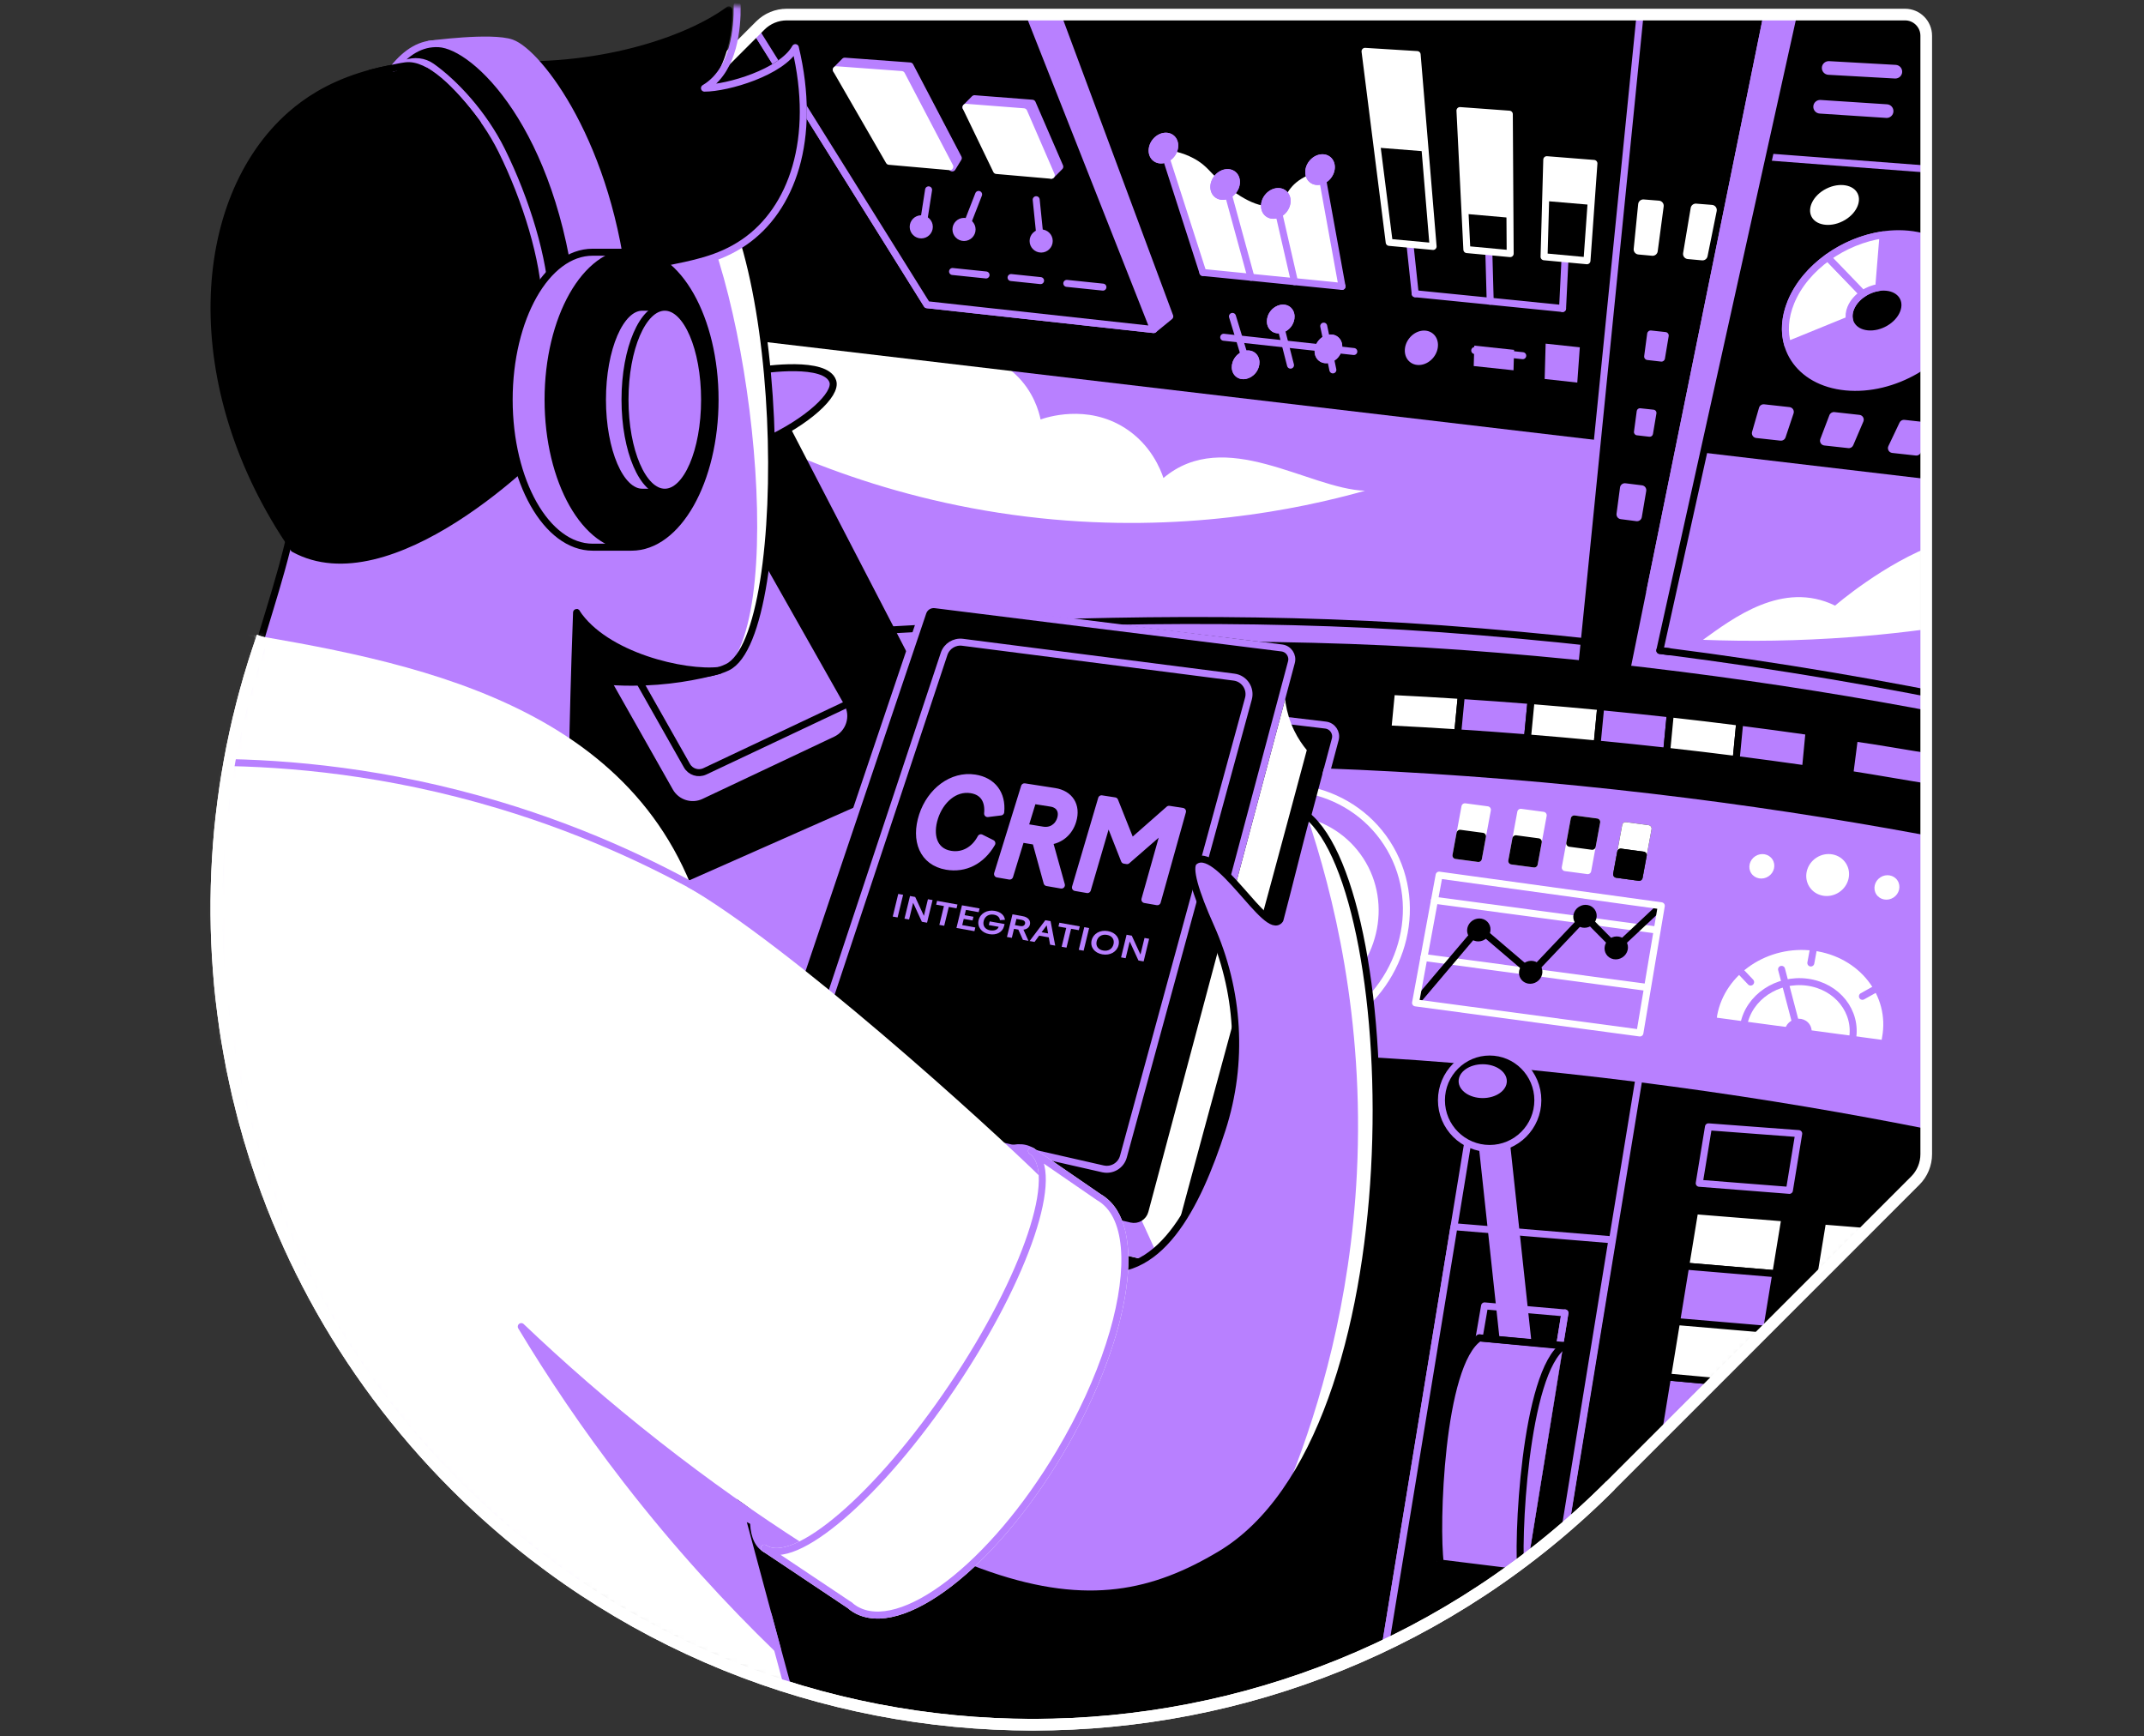 <svg width="368" height="298" viewBox="0 0 368 298" fill="none" xmlns="http://www.w3.org/2000/svg">
<rect x="0" y="0" width="368" height="298" fill="#333333" stroke="none"/>
<g clip-path="url(#clip0_8336_91641)">
<mask id="mask0_8336_91641" style="mask-type:luminance" maskUnits="userSpaceOnUse" x="37" y="2" width="294" height="294">
<path d="M135.044 2.5C133.341 2.5 131.709 3.175 130.501 4.383L78.189 56.698C23.444 111.44 23.444 200.195 78.189 254.937C132.931 309.683 221.682 309.683 276.424 254.937L328.743 202.618C329.948 201.414 330.623 199.781 330.623 198.082V6.135C330.623 4.125 328.994 2.5 326.987 2.5H135.044Z" fill="white"/>
</mask>
<g mask="url(#mask0_8336_91641)">
<path d="M135.044 2.5C133.341 2.5 131.709 3.175 130.501 4.383L78.189 56.698C23.444 111.44 23.444 200.195 78.189 254.937C132.931 309.683 221.682 309.683 276.424 254.937L328.743 202.618C329.948 201.414 330.623 199.781 330.623 198.082V6.135C330.623 4.125 328.994 2.5 326.987 2.5H135.044Z" fill="#B880FF"/>
<path d="M308.329 1.542L284.105 115.343L280.59 114.255L303.652 0.754L308.329 1.542Z" fill="#B880FF" stroke="#B880FF" stroke-width="1.2" stroke-linecap="round" stroke-linejoin="round"/>
<path d="M234.298 84.224C222.382 87.562 202.726 91.473 178.605 88.936C152.269 86.166 132.518 76.96 121.387 70.718C122.227 62.06 123.068 53.405 123.913 44.746C137.04 49.939 150.167 55.132 163.291 60.325C164.354 60.269 169.798 60.092 174.232 64.197C177.39 67.118 178.323 70.626 178.609 71.99C179.506 71.668 186.547 69.287 193.082 73.453C197.583 76.321 199.225 80.627 199.695 82.037C210.265 73.117 224.555 83.888 234.301 84.224H234.298Z" fill="white"/>
<path d="M69.266 -9.869L66.369 50.416L358.291 84.86L354.444 -2.33L295.374 -6.202L178.605 -15.164L69.266 -9.869Z" fill="black" stroke="black" stroke-width="1.2" stroke-linecap="round" stroke-linejoin="round"/>
<path d="M227.204 55.969L228.776 63.483" stroke="#B880FF" stroke-width="1.2" stroke-linecap="round" stroke-linejoin="round"/>
<path d="M219.584 55.156L221.506 62.667" stroke="#B880FF" stroke-width="1.2" stroke-linecap="round" stroke-linejoin="round"/>
<path d="M211.541 54.301L213.823 61.797" stroke="#B880FF" stroke-width="1.2" stroke-linecap="round" stroke-linejoin="round"/>
<path d="M238.643 10.207L242.907 50.405" stroke="#B880FF" stroke-width="1.2" stroke-linecap="round" stroke-linejoin="round"/>
<path d="M254.9 19.984L255.78 51.697" stroke="#B880FF" stroke-width="1.2" stroke-linecap="round" stroke-linejoin="round"/>
<path d="M269.378 28.941L268.201 52.942" stroke="#B880FF" stroke-width="1.2" stroke-linecap="round" stroke-linejoin="round"/>
<path d="M268.201 52.943L242.907 50.41" stroke="#B880FF" stroke-width="1.2" stroke-linecap="round" stroke-linejoin="round"/>
<path d="M232.373 60.327L210.039 57.879" stroke="#B880FF" stroke-width="1.2" stroke-linecap="round" stroke-linejoin="round"/>
<path d="M316.551 38.505C319.033 37.26 320.296 34.759 319.372 32.919C318.449 31.079 315.689 30.598 313.208 31.843C310.726 33.088 309.463 35.589 310.387 37.429C311.31 39.268 314.07 39.75 316.551 38.505Z" fill="white" stroke="black" stroke-width="1.2" stroke-linecap="round" stroke-linejoin="round"/>
<path d="M327.535 40.185C319.375 39.393 310.36 44.622 307.399 51.86C304.439 59.102 308.653 65.613 316.817 66.404C324.978 67.195 333.993 61.967 336.953 54.729C339.914 47.487 335.699 40.976 327.535 40.185ZM326.68 53.732C325.78 55.94 323.028 57.534 320.541 57.293C318.054 57.053 316.768 55.068 317.669 52.86C318.57 50.652 321.321 49.059 323.808 49.299C326.295 49.539 327.581 51.525 326.68 53.732Z" fill="#B880FF" stroke="#B880FF" stroke-width="1.2" stroke-linecap="round" stroke-linejoin="round"/>
<path d="M317.669 52.863C318.064 51.895 318.813 51.047 319.739 50.418L313.723 44.176C310.9 46.2 308.625 48.857 307.396 51.863C306.325 54.477 306.198 56.996 306.848 59.186L317.442 54.869C317.312 54.255 317.375 53.569 317.665 52.859L317.669 52.863Z" fill="white" stroke="#B880FF" stroke-width="1.2" stroke-linecap="round" stroke-linejoin="round"/>
<path d="M319.739 50.416C320.552 49.864 321.502 49.483 322.47 49.342L323.208 40.309C319.827 40.796 316.51 42.177 313.727 44.177L319.743 50.419L319.739 50.416Z" fill="white" stroke="#B880FF" stroke-width="1.2" stroke-linecap="round" stroke-linejoin="round"/>
<path d="M305.604 75.627L301.432 75.168C300.923 75.111 300.587 74.609 300.729 74.118L301.923 69.978C302.036 69.593 302.407 69.342 302.806 69.388L307.158 69.869C307.681 69.925 308.017 70.452 307.851 70.95L306.473 75.065C306.349 75.433 305.985 75.666 305.6 75.623L305.604 75.627Z" fill="#B880FF"/>
<path d="M317.244 76.906L313.125 76.454C312.588 76.394 312.252 75.843 312.443 75.341L314.001 71.25C314.135 70.901 314.489 70.682 314.863 70.724L319.162 71.201C319.713 71.261 320.049 71.837 319.83 72.346L318.092 76.412C317.951 76.747 317.604 76.948 317.244 76.906Z" fill="#B880FF"/>
<path d="M328.838 78.178L324.783 77.733C324.217 77.669 323.885 77.072 324.125 76.56L326.044 72.522C326.196 72.204 326.531 72.017 326.881 72.056L331.113 72.526C331.689 72.589 332.021 73.215 331.752 73.727L329.654 77.743C329.495 78.044 329.17 78.22 328.831 78.181L328.838 78.178Z" fill="#B880FF"/>
<path d="M265.297 58.977L265.128 65.039L270.727 65.66L271.162 59.605L265.297 58.977Z" fill="#B880FF"/>
<path d="M259.782 63.548L252.953 62.821L253.052 59.316L259.881 60.044L259.782 63.548Z" fill="#B880FF"/>
<path d="M246.047 61.336C247.123 59.981 247.066 58.144 245.92 57.235C244.773 56.325 242.972 56.686 241.896 58.042C240.82 59.397 240.877 61.234 242.023 62.143C243.17 63.053 244.971 62.692 246.047 61.336Z" fill="#B880FF"/>
<path d="M127.155 1.161L176.521 -10.91L200.783 54.303L198.024 56.56L159.105 52.293L127.155 1.161Z" fill="#B880FF" stroke="#B880FF" stroke-width="1.2" stroke-linecap="round" stroke-linejoin="round"/>
<path d="M127.155 1.162L171.798 -9.867L198.024 56.561L159.105 52.294L127.155 1.162Z" fill="black" stroke="#B880FF" stroke-width="1.2" stroke-linecap="round" stroke-linejoin="round"/>
<path d="M177.853 34.273L178.605 41.643" stroke="#B880FF" stroke-width="1.2" stroke-linecap="round" stroke-linejoin="round"/>
<path d="M159.385 32.582L158.325 39.375" stroke="#B880FF" stroke-width="1.2" stroke-linecap="round" stroke-linejoin="round"/>
<path d="M144.995 10.496L156.201 11.319L164.485 27.131L163.45 28.823L143.54 11.969L144.995 10.496Z" fill="#B880FF" stroke="#B880FF" stroke-width="1.2" stroke-linecap="round" stroke-linejoin="round"/>
<path d="M165.803 18.415L167.262 16.941L177.181 17.712L181.905 28.606L180.446 30.079L165.803 18.415Z" fill="#B880FF" stroke="#B880FF" stroke-width="1.2" stroke-linecap="round" stroke-linejoin="round"/>
<path d="M143.54 11.969L154.746 12.792L163.03 28.604L152.608 27.682L143.54 11.969Z" fill="white" stroke="white" stroke-width="1.2" stroke-linecap="round" stroke-linejoin="round"/>
<path d="M171.035 29.256L165.803 18.414L175.722 19.184L180.446 30.079L171.035 29.256Z" fill="white" stroke="white" stroke-width="1.2" stroke-linecap="round" stroke-linejoin="round"/>
<path d="M158.126 40.916C159.223 40.916 160.112 40.027 160.112 38.931C160.112 37.834 159.223 36.945 158.126 36.945C157.03 36.945 156.141 37.834 156.141 38.931C156.141 40.027 157.03 40.916 158.126 40.916Z" fill="#B880FF"/>
<path d="M178.707 43.346C179.804 43.346 180.692 42.457 180.692 41.36C180.692 40.264 179.804 39.375 178.707 39.375C177.611 39.375 176.722 40.264 176.722 41.36C176.722 42.457 177.611 43.346 178.707 43.346Z" fill="#B880FF"/>
<path d="M165.467 41.361C166.563 41.361 167.452 40.472 167.452 39.376C167.452 38.279 166.563 37.391 165.467 37.391C164.37 37.391 163.481 38.279 163.481 39.376C163.481 40.472 164.37 41.361 165.467 41.361Z" fill="#B880FF"/>
<path d="M167.972 33.367L165.803 38.931" stroke="#B880FF" stroke-width="1.2" stroke-linecap="round" stroke-linejoin="round"/>
<path d="M278.244 71.992L274.489 72.508L270.15 115.79L280.063 116.868L289.071 72.508L278.244 71.992Z" fill="black"/>
<path d="M226.681 29.456C225.837 29.601 224.615 29.915 223.364 30.689C220.693 32.342 220.859 34.26 219.079 35.059C216.172 36.362 211.834 32.999 210.262 31.784C207.669 29.777 207.382 28.495 204.821 27.145C202.861 26.114 200.981 25.789 199.695 25.676L206.471 46.766L230.352 49.157L226.685 29.459L226.681 29.456Z" fill="white"/>
<path d="M210.258 31.281L214.72 47.588" stroke="#B880FF" stroke-width="1.2" stroke-linecap="round" stroke-linejoin="round"/>
<path d="M219.058 34.699L222.188 48.335" stroke="#B880FF" stroke-width="1.2" stroke-linecap="round" stroke-linejoin="round"/>
<path d="M199.691 25.676L206.467 46.766" stroke="#B880FF" stroke-width="1.2" stroke-linecap="round" stroke-linejoin="round"/>
<path d="M226.73 29.195L230.348 49.151" stroke="#B880FF" stroke-width="1.2" stroke-linecap="round" stroke-linejoin="round"/>
<path d="M230.349 49.15L206.468 46.762" stroke="#B880FF" stroke-width="1.2" stroke-linecap="round" stroke-linejoin="round"/>
<path d="M282.479 -7.191L270.15 115.788L280.063 116.865L304.937 -5.577" stroke="#B880FF" stroke-width="1.2" stroke-linecap="round" stroke-linejoin="round"/>
<path d="M274.083 110.352C265.435 109.395 256.529 108.575 247.379 107.911C213.483 105.46 178.976 106.611 151.867 108.169" stroke="black" stroke-width="1.2" stroke-linecap="round" stroke-linejoin="round"/>
<path d="M106.871 164.328L109.224 154.451L129.745 136.982L152.619 131.955L169.276 120.227L237.149 125.773L247.411 128.928L342.069 139.409L352.758 146.128L346.792 201.128L327.26 203.078L106.871 164.328Z" fill="#B880FF"/>
<path d="M343.694 125.09C316.609 119.466 285.409 114.644 250.708 112.132C216.812 109.68 182.305 110.832 155.195 112.39L121.384 47.188L20.166 48.95L86.976 159.611L109.221 154.446L160.109 131.94C187.215 130.382 218.105 130.17 252 132.621C286.705 135.133 317.902 139.959 344.987 145.579" fill="black"/>
<path d="M343.694 125.09C316.609 119.466 285.409 114.644 250.708 112.132C216.812 109.68 182.305 110.832 155.195 112.39L121.384 47.188L20.166 48.95L86.976 159.611L109.221 154.446L160.109 131.94C187.215 130.382 218.105 130.17 252 132.621C286.705 135.133 317.902 139.959 344.987 145.579" stroke="black" stroke-width="1.2" stroke-linecap="round" stroke-linejoin="round"/>
<path d="M340.369 120.874C323.769 117.43 305.626 114.282 286.079 111.785C285.684 111.735 285.292 111.686 284.896 111.633" stroke="black" stroke-width="1.2" stroke-linecap="round" stroke-linejoin="round"/>
<path d="M336.565 194.932C309.48 189.308 278.279 184.486 243.578 181.974C209.682 179.522 175.175 180.674 148.065 182.232L144.042 200.612L140.714 194.734L109.902 209.285L102.095 224.288L100.463 269.435C93.984 306.56 201.861 297.63 235.757 300.081C270.462 302.593 319.951 225.581 337.861 215.421" fill="black"/>
<path d="M246.22 154.5L284.355 159.612" stroke="white" stroke-width="1.2" stroke-linecap="round" stroke-linejoin="round"/>
<path d="M282.539 169.44L244.404 164.328" stroke="white" stroke-width="1.2" stroke-linecap="round" stroke-linejoin="round"/>
<path d="M303.532 150.409C304.537 149.754 304.847 148.447 304.224 147.491C303.6 146.535 302.28 146.291 301.275 146.946C300.27 147.602 299.96 148.908 300.584 149.864C301.207 150.82 302.527 151.064 303.532 150.409Z" fill="white"/>
<path d="M325.004 154.034C326.009 153.379 326.319 152.072 325.695 151.116C325.072 150.16 323.752 149.916 322.747 150.571C321.742 151.227 321.432 152.533 322.055 153.489C322.679 154.445 323.999 154.689 325.004 154.034Z" fill="white"/>
<path d="M315.639 153.145C317.363 152.021 317.894 149.78 316.824 148.139C315.754 146.498 313.489 146.079 311.765 147.203C310.04 148.327 309.51 150.569 310.579 152.209C311.649 153.85 313.914 154.269 315.639 153.145Z" fill="white"/>
<path d="M281.343 150.562L277.485 150.042L279.029 141.688L282.886 142.207L281.343 150.562Z" stroke="black" stroke-width="1.2" stroke-linecap="round" stroke-linejoin="round"/>
<path d="M263.337 148.277L259.482 147.761L261.026 139.406L264.88 139.922L263.337 148.277Z" fill="white" stroke="white" stroke-width="1.2" stroke-linecap="round" stroke-linejoin="round"/>
<path d="M281.343 150.562L277.485 150.042L279.029 141.688L282.886 142.207L281.343 150.562Z" fill="white" stroke="white" stroke-width="1.2" stroke-linecap="round" stroke-linejoin="round"/>
<path d="M281.343 150.562L277.485 150.043L278.188 146.238L282.046 146.754L281.343 150.562Z" fill="black" stroke="black" stroke-width="1.2" stroke-linecap="round" stroke-linejoin="round"/>
<path d="M281.343 150.562L277.485 150.043L278.188 146.238L282.046 146.754L281.343 150.562Z" fill="black" stroke="black" stroke-width="1.2" stroke-linecap="round" stroke-linejoin="round"/>
<path d="M263.336 148.277L259.482 147.761L260.185 143.953L264.039 144.469L263.336 148.277Z" fill="black" stroke="black" stroke-width="1.2" stroke-linecap="round" stroke-linejoin="round"/>
<path d="M253.756 147.331L249.902 146.816L251.446 138.461L255.3 138.977L253.756 147.331Z" fill="white" stroke="white" stroke-width="1.2" stroke-linecap="round" stroke-linejoin="round"/>
<path d="M253.756 147.332L249.902 146.816L250.605 143.008L254.459 143.524L253.756 147.332Z" fill="black" stroke="black" stroke-width="1.2" stroke-linecap="round" stroke-linejoin="round"/>
<path d="M230.818 175.13C241.315 168.287 244.546 154.639 238.032 144.648C231.519 134.657 217.729 132.105 207.231 138.949C196.733 145.792 193.503 159.439 200.016 169.431C206.529 179.422 220.32 181.973 230.818 175.13Z" stroke="white" stroke-width="1.2" stroke-linecap="round" stroke-linejoin="round"/>
<path d="M228.308 171.278C236.572 165.891 239.114 155.148 233.987 147.283C228.86 139.418 218.005 137.41 209.741 142.797C201.478 148.184 198.935 158.926 204.062 166.791C209.189 174.656 220.044 176.665 228.308 171.278Z" fill="white"/>
<path d="M254.884 161.222C255.827 160.607 256.118 159.382 255.533 158.484C254.948 157.587 253.709 157.358 252.766 157.973C251.823 158.588 251.533 159.813 252.118 160.711C252.703 161.608 253.941 161.837 254.884 161.222Z" fill="black"/>
<path d="M263.789 168.492C264.732 167.877 265.022 166.651 264.437 165.754C263.852 164.857 262.613 164.628 261.67 165.242C260.727 165.857 260.437 167.083 261.022 167.98C261.607 168.877 262.846 169.107 263.789 168.492Z" fill="black"/>
<path d="M273.11 158.882C274.054 158.268 274.344 157.042 273.759 156.144C273.174 155.247 271.935 155.018 270.992 155.633C270.049 156.248 269.759 157.473 270.344 158.371C270.929 159.268 272.167 159.497 273.11 158.882Z" fill="black"/>
<path d="M278.477 164.304C279.42 163.689 279.711 162.464 279.126 161.566C278.541 160.669 277.302 160.44 276.359 161.055C275.416 161.67 275.126 162.895 275.71 163.793C276.295 164.69 277.534 164.919 278.477 164.304Z" fill="black"/>
<path d="M254.101 182.812L232.573 314.263" stroke="#B880FF" stroke-width="1.2" stroke-linecap="round" stroke-linejoin="round"/>
<path d="M281.554 183.602L259.57 317.811" stroke="#B880FF" stroke-width="1.2" stroke-linecap="round" stroke-linejoin="round"/>
<path d="M265.879 279.291L237.332 285.201L249.565 210.527L276.675 212.771L265.879 279.291Z" fill="black" stroke="#B880FF" stroke-width="1.2" stroke-linecap="round" stroke-linejoin="round"/>
<path d="M304.799 218.595L306.368 209.029L290.891 207.785L289.333 217.295L304.799 218.595Z" fill="white" stroke="black" stroke-width="1.2" stroke-linecap="round" stroke-linejoin="round"/>
<path d="M307.138 204.292L308.735 194.549L293.244 193.387L291.658 203.073L307.138 204.292Z" stroke="#B880FF" stroke-width="1.2" stroke-linecap="round" stroke-linejoin="round"/>
<path d="M286.218 236.32L284.66 245.83L300.097 247.3L301.666 237.733L286.218 236.32Z" fill="#B880FF" stroke="black" stroke-width="1.2" stroke-linecap="round" stroke-linejoin="round"/>
<path d="M287.775 226.809L286.217 236.319L301.666 237.732L303.453 226.809H287.775Z" fill="white" stroke="black" stroke-width="1.2" stroke-linecap="round" stroke-linejoin="round"/>
<path d="M289.333 217.297L287.775 226.81L303.238 228.128L304.799 218.597L289.333 217.297Z" fill="#B880FF" stroke="black" stroke-width="1.2" stroke-linecap="round" stroke-linejoin="round"/>
<path d="M326.743 220.442L328.322 210.794L312.846 209.551L311.277 219.142L326.743 220.442Z" fill="white" stroke="black" stroke-width="1.2" stroke-linecap="round" stroke-linejoin="round"/>
<path d="M311.277 219.145L310.02 226.81H325.701L326.743 220.445L311.277 219.145Z" fill="#B880FF" stroke="black" stroke-width="1.2" stroke-linecap="round" stroke-linejoin="round"/>
<path d="M250.208 125.769C246.217 125.511 242.221 125.285 238.222 125.088C238.427 122.95 238.632 120.813 238.837 118.676C242.836 118.87 246.831 119.1 250.823 119.358C250.618 121.495 250.413 123.632 250.208 125.769Z" fill="white" stroke="black" stroke-width="1.2" stroke-linecap="round" stroke-linejoin="round"/>
<path d="M262.181 126.637C258.193 126.319 254.201 126.029 250.209 125.771C250.414 123.634 250.619 121.497 250.824 119.359C254.816 119.617 258.807 119.907 262.796 120.225C262.591 122.362 262.386 124.499 262.181 126.637Z" fill="#B880FF" stroke="black" stroke-width="1.2" stroke-linecap="round" stroke-linejoin="round"/>
<path d="M274.139 127.691C270.158 127.31 266.17 126.96 262.181 126.638C262.386 124.501 262.591 122.364 262.796 120.227C266.784 120.545 270.769 120.898 274.754 121.279C274.549 123.417 274.344 125.554 274.139 127.691Z" fill="white" stroke="black" stroke-width="1.2" stroke-linecap="round" stroke-linejoin="round"/>
<path d="M286.079 128.926C282.101 128.484 278.124 128.071 274.139 127.689C274.344 125.552 274.548 123.415 274.753 121.277C278.735 121.659 282.716 122.072 286.694 122.514C286.489 124.651 286.284 126.788 286.079 128.926Z" fill="#B880FF" stroke="black" stroke-width="1.2" stroke-linecap="round" stroke-linejoin="round"/>
<path d="M297.998 130.344C294.028 129.838 290.057 129.365 286.079 128.923C286.284 126.786 286.489 124.649 286.694 122.512C290.672 122.953 294.642 123.43 298.613 123.932C298.408 126.069 298.203 128.206 297.998 130.344Z" fill="white" stroke="black" stroke-width="1.2" stroke-linecap="round" stroke-linejoin="round"/>
<path d="M309.896 131.953C305.932 131.388 301.969 130.851 297.998 130.345C298.203 128.208 298.408 126.071 298.613 123.934C302.583 124.439 306.547 124.972 310.511 125.541C310.306 127.678 310.101 129.815 309.896 131.953Z" fill="#B880FF" stroke="black" stroke-width="1.2" stroke-linecap="round" stroke-linejoin="round"/>
<path d="M318.301 126.645L317.499 132.89C321.498 133.498 327.655 134.607 331.637 135.218C331.969 133.099 331.46 130.923 331.796 128.799C327.783 128.185 322.303 127.192 318.301 126.645Z" fill="#B880FF" stroke="black" stroke-width="1.2" stroke-linecap="round" stroke-linejoin="round"/>
<path d="M247.262 267.855L261.467 269.339L268.61 225.325L254.815 224.117L247.262 267.855Z" fill="black" stroke="#B880FF" stroke-width="1.2" stroke-linecap="round" stroke-linejoin="round"/>
<path d="M258.36 188.54L253.007 189.117L257.542 231.205L262.895 230.629L258.36 188.54Z" fill="#B880FF"/>
<path d="M247.217 268.25C246.369 262.219 247.174 234.043 253.918 229.609L267.702 230.916L261.301 269.991L247.217 268.253V268.25Z" fill="#B880FF" stroke="black" stroke-width="1.2" stroke-linecap="round" stroke-linejoin="round"/>
<path d="M261.407 269.339C260.559 263.309 260.958 235.351 267.702 230.914L261.407 269.339Z" fill="#B880FF"/>
<path d="M255.685 197.098C260.254 197.098 263.958 193.394 263.958 188.824C263.958 184.255 260.254 180.551 255.685 180.551C251.115 180.551 247.411 184.255 247.411 188.824C247.411 193.394 251.115 197.098 255.685 197.098Z" fill="black" stroke="#B880FF" stroke-width="1.2" stroke-linecap="round" stroke-linejoin="round"/>
<path d="M254.497 188.452C256.782 188.452 258.634 187.152 258.634 185.548C258.634 183.945 256.782 182.645 254.497 182.645C252.212 182.645 250.36 183.945 250.36 185.548C250.36 187.152 252.212 188.452 254.497 188.452Z" fill="#B880FF"/>
<path d="M261.467 269.338L268.61 225.324" stroke="#B880FF" stroke-width="1.2" stroke-linecap="round" stroke-linejoin="round"/>
<path d="M261.135 270.89C260.287 264.859 261.711 235.351 268.455 230.914" stroke="black" stroke-width="1.2" stroke-linecap="round" stroke-linejoin="round"/>
<path d="M253.917 229.605L268.454 230.913" stroke="black" stroke-width="1.2" stroke-linecap="round" stroke-linejoin="round"/>
<path d="M120.843 137.645L143.427 126.979C145.812 125.853 146.738 122.938 145.437 120.642L110.27 58.502C109.139 56.506 106.695 55.666 104.579 56.549L81.415 66.189C78.903 67.235 77.868 70.245 79.211 72.612L114.958 135.779C116.127 137.846 118.695 138.662 120.843 137.648V137.645Z" fill="#B880FF" stroke="black" stroke-width="1.2" stroke-linecap="round" stroke-linejoin="round"/>
<path d="M120.985 132.378L147.497 119.854C148.744 119.264 149.225 117.742 148.546 116.544L111.284 50.703C110.694 49.66 109.419 49.222 108.309 49.681L81.115 61C79.801 61.548 79.264 63.12 79.963 64.356L117.908 131.403C118.519 132.484 119.861 132.908 120.981 132.378H120.985Z" stroke="black" stroke-width="1.2" stroke-linecap="round" stroke-linejoin="round"/>
<path d="M243.281 171.744L253.826 159.298L262.838 166.985L272.051 157.271L277.417 162.697L284.892 155.691" stroke="black" stroke-width="1.2" stroke-linecap="round" stroke-linejoin="round"/>
<path d="M281.476 177.28L242.966 172.115L247.015 150.191L285.15 155.452L281.476 177.28Z" stroke="white" stroke-width="1.2" stroke-linecap="round" stroke-linejoin="round"/>
<path d="M272.521 149.417L268.663 148.902L270.207 140.547L274.065 141.063L272.521 149.417Z" fill="white" stroke="white" stroke-width="1.2" stroke-linecap="round" stroke-linejoin="round"/>
<path d="M273.291 145.242L269.437 144.722L270.207 140.547L274.064 141.063L273.291 145.242Z" fill="black" stroke="black" stroke-width="1.2" stroke-linecap="round" stroke-linejoin="round"/>
<path d="M243.242 9.367L234.297 8.812L238.445 41.596L245.98 42.295L243.242 9.367Z" fill="black"/>
<path d="M259.062 19.595L250.59 18.977L251.774 42.833L259.21 43.525L259.062 19.595Z" fill="black"/>
<path d="M265.491 27.406L265.025 44.066L272.391 44.748L273.585 28.046L265.491 27.406Z" fill="black"/>
<path d="M243.242 9.367L234.297 8.812L238.445 41.596L245.98 42.295L243.242 9.367Z" fill="black" stroke="white" stroke-width="1.2" stroke-linecap="round" stroke-linejoin="round"/>
<path d="M259.062 19.595L250.59 18.977L251.774 42.833L259.21 43.525L259.062 19.595Z" fill="black" stroke="white" stroke-width="1.2" stroke-linecap="round" stroke-linejoin="round"/>
<path d="M265.491 27.406L265.025 44.066L272.391 44.748L273.585 28.046L265.491 27.406Z" fill="black" stroke="white" stroke-width="1.2" stroke-linecap="round" stroke-linejoin="round"/>
<path d="M273.076 35.157L273.585 28.046L265.491 27.406L265.293 34.496L273.076 35.157Z" fill="white"/>
<path d="M259.062 19.595L250.59 18.977L251.47 36.7L259.171 37.375L259.062 19.595Z" fill="white"/>
<path d="M243.242 9.367L234.297 8.812L236.385 25.331L244.623 25.981L243.242 9.367Z" fill="white"/>
<path d="M283.575 43.894L281.208 43.675C280.72 43.629 280.36 43.195 280.409 42.707L281.179 35.024C281.229 34.547 281.649 34.194 282.13 34.229L284.751 34.437C285.256 34.476 285.624 34.932 285.556 35.437L284.532 43.131C284.468 43.601 284.048 43.937 283.575 43.894Z" fill="white"/>
<path d="M292.138 44.684L289.683 44.458C289.171 44.412 288.807 43.939 288.892 43.43L290.195 35.683C290.273 35.231 290.679 34.913 291.138 34.948L293.859 35.163C294.388 35.206 294.759 35.7 294.657 36.22L293.088 43.977C293 44.419 292.59 44.723 292.142 44.684H292.138Z" fill="white"/>
<path d="M285.104 62.056L282.741 61.784C282.405 61.745 282.165 61.438 282.211 61.102L282.726 57.241C282.769 56.916 283.066 56.683 283.391 56.718L285.885 56.99C286.231 57.029 286.475 57.347 286.415 57.693L285.768 61.558C285.715 61.876 285.422 62.095 285.1 62.06L285.104 62.056Z" fill="#B880FF"/>
<path d="M283.105 74.955L280.943 74.704C280.636 74.669 280.417 74.386 280.459 74.079L280.933 70.543C280.972 70.246 281.244 70.034 281.54 70.066L283.822 70.313C284.14 70.348 284.363 70.641 284.31 70.956L283.716 74.492C283.667 74.782 283.399 74.983 283.105 74.951V74.955Z" fill="#B880FF"/>
<path d="M278.064 83.657L277.464 88.158C277.404 88.617 277.725 89.037 278.184 89.097L280.869 89.444C281.314 89.5 281.728 89.196 281.802 88.755L282.561 84.261C282.639 83.791 282.314 83.35 281.841 83.293L278.997 82.94C278.541 82.883 278.124 83.205 278.064 83.661V83.657Z" fill="#B880FF"/>
<path d="M292.31 109.806C300.043 110.103 308.599 110.029 317.83 109.329C331 108.333 342.732 106.277 352.754 103.896V93.616C347.529 92.581 339.701 90.733 332.544 93.319C323.412 96.619 314.976 103.938 314.976 103.938C305.989 99.537 297.415 106.139 292.307 109.803L292.31 109.806Z" fill="white"/>
<path d="M261.365 61.043L253.127 60.156" stroke="#B880FF" stroke-width="1.2" stroke-linecap="round" stroke-linejoin="round"/>
<path d="M169.248 47.191L163.497 46.594" stroke="#B880FF" stroke-width="1.2" stroke-linecap="round" stroke-linejoin="round"/>
<path d="M178.605 48.159L173.542 47.633" stroke="#B880FF" stroke-width="1.2" stroke-linecap="round" stroke-linejoin="round"/>
<path d="M189.309 49.276L183.109 48.633" stroke="#B880FF" stroke-width="1.2" stroke-linecap="round" stroke-linejoin="round"/>
<path d="M373.007 32.228L298.408 26.555" stroke="#B880FF" stroke-width="1.2" stroke-linecap="round" stroke-linejoin="round"/>
<path d="M215.533 63.983C216.431 62.852 216.383 61.32 215.426 60.561C214.47 59.802 212.967 60.103 212.069 61.234C211.171 62.364 211.219 63.897 212.176 64.656C213.133 65.415 214.636 65.114 215.533 63.983Z" fill="#B880FF"/>
<path d="M221.559 56.116C222.457 54.985 222.409 53.453 221.452 52.694C220.496 51.934 218.993 52.236 218.095 53.367C217.197 54.497 217.245 56.03 218.202 56.789C219.158 57.548 220.662 57.247 221.559 56.116Z" fill="#B880FF"/>
<path d="M229.747 61.245C230.644 60.114 230.596 58.582 229.64 57.823C228.683 57.063 227.18 57.364 226.282 58.495C225.385 59.626 225.433 61.158 226.389 61.918C227.346 62.677 228.849 62.376 229.747 61.245Z" fill="#B880FF"/>
<path d="M308.328 1.542L288.796 93.299L283.187 101.474L303.651 0.754L308.328 1.542Z" fill="#B880FF" stroke="#B880FF" stroke-width="1.2" stroke-linecap="round" stroke-linejoin="round"/>
<path d="M309.247 1.684L284.893 111.634L286.518 111.843" stroke="black" stroke-width="1.2" stroke-linecap="round" stroke-linejoin="round"/>
<path d="M201.545 26.883C202.505 25.674 202.454 24.036 201.432 23.225C200.409 22.413 198.803 22.735 197.843 23.944C196.884 25.153 196.935 26.791 197.957 27.602C198.979 28.414 200.586 28.091 201.545 26.883Z" fill="#B880FF"/>
<path d="M212.138 33.129C213.097 31.92 213.046 30.282 212.024 29.471C211.001 28.659 209.395 28.981 208.435 30.19C207.476 31.399 207.527 33.037 208.549 33.848C209.572 34.66 211.178 34.338 212.138 33.129Z" fill="#B880FF"/>
<path d="M220.834 36.379C221.793 35.17 221.742 33.532 220.72 32.721C219.697 31.909 218.091 32.231 217.131 33.44C216.172 34.649 216.223 36.287 217.245 37.098C218.268 37.91 219.874 37.588 220.834 36.379Z" fill="#B880FF"/>
<path d="M228.427 30.582C229.386 29.373 229.335 27.735 228.313 26.924C227.291 26.113 225.684 26.435 224.725 27.643C223.765 28.852 223.816 30.49 224.838 31.301C225.861 32.113 227.467 31.791 228.427 30.582Z" fill="#B880FF"/>
<path d="M135.044 2.5C133.341 2.5 131.709 3.175 130.501 4.383L78.189 56.698C23.444 111.44 23.444 200.195 78.189 254.937C132.931 309.683 221.682 309.683 276.424 254.937L328.743 202.618C329.948 201.414 330.623 199.781 330.623 198.082V6.135C330.623 4.125 328.994 2.5 326.987 2.5H135.044Z" stroke="white" stroke-width="1.2" stroke-miterlimit="10"/>
</g>
<path d="M323.825 20.235C323.8 20.235 323.772 20.235 323.747 20.235L312.333 19.49C311.687 19.448 311.199 18.889 311.242 18.247C311.284 17.6 311.853 17.113 312.485 17.155L323.899 17.9C324.546 17.943 325.033 18.501 324.991 19.147C324.952 19.765 324.436 20.242 323.822 20.242L323.825 20.235Z" fill="#B880FF"/>
<path d="M325.323 13.475C325.302 13.475 325.278 13.475 325.256 13.475L313.814 12.835C313.168 12.8 312.673 12.245 312.708 11.599C312.744 10.952 313.305 10.468 313.945 10.493L325.387 11.133C326.034 11.168 326.528 11.723 326.493 12.369C326.457 12.994 325.942 13.475 325.323 13.475Z" fill="#B880FF"/>
<path d="M311.394 162.575C303.251 161.483 295.529 166.666 294.147 174.148L294.013 175.172L323.469 179.122L323.638 178.101C325.019 170.615 319.54 163.663 311.394 162.571V162.575Z" fill="white" stroke="#B880FF" stroke-width="1.2" stroke-linecap="round" stroke-linejoin="round"/>
<path d="M299.294 175.883C300.171 171.15 305.053 167.871 310.207 168.56C315.357 169.253 318.827 173.651 317.95 178.385" stroke="#B880FF" stroke-width="1.2" stroke-linecap="round" stroke-linejoin="round"/>
<path d="M310.815 165.267L311.196 163.207" stroke="#B880FF" stroke-width="1.2" stroke-linecap="round" stroke-linejoin="round"/>
<path d="M298.528 166.48L300.482 168.544" stroke="#B880FF" stroke-width="1.2" stroke-linecap="round" stroke-linejoin="round"/>
<path d="M322.19 169.582L319.671 170.988" stroke="#B880FF" stroke-width="1.2" stroke-linecap="round" stroke-linejoin="round"/>
<path d="M309.856 179.001C310.951 178.287 311.288 176.865 310.609 175.823C309.931 174.782 308.493 174.517 307.398 175.231C306.303 175.945 305.965 177.367 306.644 178.409C307.323 179.45 308.761 179.715 309.856 179.001Z" fill="#B880FF"/>
<path d="M305.791 166.359L308.624 177.138" stroke="#B880FF" stroke-width="1.2" stroke-linecap="round" stroke-linejoin="round"/>
<path d="M215.533 63.983C216.431 62.852 216.383 61.32 215.426 60.561C214.47 59.802 212.967 60.103 212.069 61.234C211.171 62.364 211.219 63.897 212.176 64.656C213.133 65.415 214.636 65.114 215.533 63.983Z" fill="#B880FF"/>
<path d="M221.559 56.12C222.456 54.989 222.408 53.457 221.452 52.698C220.495 51.938 218.992 52.239 218.094 53.37C217.197 54.501 217.245 56.033 218.201 56.793C219.158 57.552 220.661 57.251 221.559 56.12Z" fill="#B880FF"/>
<path d="M229.746 61.245C230.644 60.114 230.596 58.582 229.639 57.823C228.683 57.063 227.18 57.364 226.282 58.495C225.384 59.626 225.432 61.158 226.389 61.918C227.346 62.677 228.849 62.376 229.746 61.245Z" fill="#B880FF"/>
<path d="M201.545 26.883C202.504 25.674 202.453 24.036 201.431 23.225C200.409 22.413 198.802 22.735 197.843 23.944C196.883 25.153 196.934 26.791 197.957 27.602C198.979 28.414 200.585 28.091 201.545 26.883Z" fill="#B880FF"/>
<path d="M212.137 33.129C213.097 31.92 213.046 30.282 212.023 29.471C211.001 28.659 209.394 28.981 208.435 30.19C207.476 31.399 207.527 33.037 208.549 33.848C209.571 34.66 211.178 34.338 212.137 33.129Z" fill="#B880FF"/>
<path d="M220.834 36.379C221.793 35.17 221.742 33.532 220.72 32.721C219.697 31.909 218.091 32.231 217.131 33.44C216.172 34.649 216.223 36.287 217.245 37.098C218.268 37.91 219.874 37.588 220.834 36.379Z" fill="#B880FF"/>
<path d="M228.427 30.582C229.386 29.373 229.335 27.735 228.313 26.924C227.291 26.113 225.684 26.435 224.725 27.643C223.765 28.852 223.816 30.49 224.838 31.301C225.861 32.113 227.467 31.791 228.427 30.582Z" fill="#B880FF"/>
<path d="M45.053 109.264C27.75 158.534 38.793 215.541 78.189 254.937C132.931 309.683 221.682 309.683 276.424 254.937L328.743 202.618C329.948 201.414 330.622 199.781 330.622 198.082V6.135C330.622 4.125 328.994 2.5 326.987 2.5H135.044C133.341 2.5 131.709 3.175 130.501 4.383L122.404 12.48" stroke="white" stroke-width="2" stroke-miterlimit="10"/>
<mask id="mask1_8336_91641" style="mask-type:luminance" maskUnits="userSpaceOnUse" x="16" y="-7" width="315" height="303">
<path d="M135.044 2.503C133.341 2.503 77.921 -8.109 76.716 -6.905L19.13 34.908C5.194 48.841 42.188 104.286 44.244 108.96C44.311 109.115 44.866 109.804 44.852 109.843C27.549 159.113 38.793 215.544 78.189 254.94C132.931 309.685 221.682 309.685 276.425 254.94L328.743 202.621C329.948 201.416 330.623 199.784 330.623 198.085V6.138C330.623 4.128 328.994 2.503 326.988 2.503H135.044Z" fill="white"/>
</mask>
<g mask="url(#mask1_8336_91641)">
<path d="M118.578 26.109C135.139 35.602 136.39 108.95 124.849 114.511C118.635 117.503 105.705 115.556 91.702 103.008" fill="#B880FF"/>
<path d="M129.915 63.638C131.239 63.37 141.767 61.879 142.947 65.45C143.681 67.676 138.633 72.374 131.186 75.748" fill="#B880FF"/>
<path d="M129.915 63.638C131.239 63.37 141.767 61.879 142.947 65.45C143.681 67.676 138.633 72.374 131.186 75.748" stroke="black" stroke-width="1.2" stroke-linecap="round" stroke-linejoin="round"/>
<path d="M120.789 27.836L115.734 29.712C126.887 38.957 135.845 100.711 125.201 114.305C135.835 107.745 135.068 42.122 120.789 27.836Z" fill="white"/>
<path d="M98.597 116.222C101.42 116.72 104.758 117.087 108.51 117.084C114.522 117.077 119.62 116.112 123.467 115.06C117.504 115.748 103.875 112.587 98.965 105.133C98.841 108.828 98.721 112.527 98.597 116.222Z" fill="black" stroke="black" stroke-width="1.2" stroke-linecap="round" stroke-linejoin="round"/>
<path d="M118.578 26.109C135.139 35.602 136.39 108.95 124.849 114.511C118.635 117.503 105.705 115.556 91.702 103.008" stroke="black" stroke-width="1.2" stroke-linecap="round" stroke-linejoin="round"/>
<path d="M56.17 73.735L55.962 74.406C54.435 80.38 52.033 85.389 50.15 91.684C47.423 100.791 44.851 109.846 42.269 118.716C60.897 124.842 79.525 130.964 98.152 137.09C98.262 129.141 98.442 121.108 98.696 112.99C99.466 88.413 100.869 64.592 102.787 41.566C87.247 52.288 71.71 63.01 56.17 73.735Z" fill="#B880FF"/>
<path d="M102.787 41.566C87.247 52.288 71.71 63.01 56.17 73.735L55.962 74.406C54.436 80.38 51.479 84.312 50.069 90.731C47.921 100.512 44.742 108.705 42.266 118.716C60.893 124.842 79.521 130.964 98.149 137.09C98.258 129.141 98.439 121.108 98.693 112.99C98.774 110.361 98.866 107.74 98.961 105.126" stroke="black" stroke-width="1.2" stroke-linecap="round" stroke-linejoin="round"/>
<path d="M125.096 1.691C117.766 7.075 102.222 12.152 84.65 10.954C64.804 9.605 55.163 15.084 49.942 19.659C33.346 34.213 31.173 66.283 50.44 94.18C66.8 103.178 92.408 78.474 96.513 73.327C95.948 66.661 96.382 57.928 101.946 52.102C109.213 44.5 118.786 47.086 127.565 41.063C135.768 35.435 140.265 23.848 136.51 8.174C134.171 12.392 124.866 15.126 120.913 15.126C121.683 14.073 122.492 12.766 123.195 11.201C124.887 7.418 125.138 3.924 125.096 1.691Z" fill="black" stroke="black" stroke-width="1.2" stroke-linecap="round" stroke-linejoin="round"/>
<path d="M101.95 52.105C109.217 44.502 118.942 47.593 127.721 41.57C135.924 35.943 140.269 23.85 136.514 8.176C134.179 12.394 124.87 15.128 120.917 15.128C121.115 15.012 121.302 14.888 121.486 14.761C125.965 11.603 126.569 5 126.53 0.938" stroke="#B880FF" stroke-width="1.2" stroke-linecap="round" stroke-linejoin="round"/>
<path d="M72.526 10.971L76.017 10.844C86.65 10.367 95.485 35.77 96.676 50.883C99.993 50.611 103.886 51.074 107.203 50.801C104.748 24.868 92.482 9.053 87.833 7.375C84.396 6.135 73.692 7.594 73.692 7.594C73.692 7.594 75.112 9.236 72.53 10.971H72.526Z" fill="#B880FF" stroke="#B880FF" stroke-width="1.2" stroke-linecap="round" stroke-linejoin="round"/>
<path d="M67.566 11.667C69.753 8.982 72.222 7.343 75.306 7.498C81.633 7.82 96.22 21.83 99.466 52.059C96.149 52.331 96.955 51.766 93.637 52.038C93.475 44.616 90.296 34.269 86.109 25.819C82.948 19.439 77.942 14.147 74.095 11.434C72.791 10.512 71.103 10.328 69.612 10.89L67.566 11.663" fill="black"/>
<path d="M67.566 11.667C69.753 8.982 72.222 7.343 75.306 7.498C81.633 7.82 96.22 21.83 99.466 52.059C96.149 52.331 96.955 51.766 93.637 52.038C93.475 44.616 90.296 34.269 86.109 25.819C82.948 19.439 77.942 14.147 74.095 11.434C72.791 10.512 71.103 10.328 69.612 10.89L67.566 11.663" stroke="#B880FF" stroke-width="1.2" stroke-linecap="round" stroke-linejoin="round"/>
<path d="M116.059 68.597C116.059 58.875 112.954 50.439 108.404 46.2V43.285H101.727C93.81 43.285 87.395 54.618 87.395 68.597C87.395 82.575 93.81 93.908 101.727 93.908H108.404V90.994C112.954 86.751 116.059 78.315 116.059 68.597Z" fill="#B880FF" stroke="black" stroke-width="1.2" stroke-linecap="round" stroke-linejoin="round"/>
<path d="M108.404 93.908C116.32 93.908 122.736 82.576 122.736 68.597C122.736 54.617 116.32 43.285 108.404 43.285C100.489 43.285 94.072 54.617 94.072 68.597C94.072 82.576 100.489 93.908 108.404 93.908Z" fill="black" stroke="black" stroke-width="1.2" stroke-linecap="round" stroke-linejoin="round"/>
<path d="M116.663 63.25C116.398 61.537 116.013 59.961 115.529 58.576L114.109 52.723H110.237C106.464 52.723 103.409 59.83 103.409 68.598C103.409 77.367 106.464 84.474 110.237 84.474H114.109L118.309 70.008L116.667 63.25H116.663Z" fill="#B880FF" stroke="black" stroke-width="1.2" stroke-linecap="round" stroke-linejoin="round"/>
<path d="M114.106 84.474C117.877 84.474 120.935 77.366 120.935 68.598C120.935 59.831 117.877 52.723 114.106 52.723C110.335 52.723 107.277 59.831 107.277 68.598C107.277 77.366 110.335 84.474 114.106 84.474Z" fill="#B880FF" stroke="black" stroke-width="1.2" stroke-linecap="round" stroke-linejoin="round"/>
<path d="M200.483 222.456L135.715 207.174C134.577 206.178 132.391 203.998 131.076 200.472C129.918 197.36 129.971 194.633 130.105 193.16C141.936 168.311 153.77 143.462 165.601 118.614C165.898 117.734 166.77 117.183 167.692 117.296L226.299 124.428C227.479 124.573 228.26 125.728 227.953 126.876L202.818 221.057C202.546 222.082 201.507 222.7 200.476 222.456H200.483Z" fill="black" stroke="black" stroke-width="1.2" stroke-linecap="round" stroke-linejoin="round"/>
<path d="M202.825 221.057C202.553 222.082 201.514 222.7 200.483 222.456L135.715 207.174C134.577 206.178 132.391 203.998 131.076 200.472C129.918 197.36 129.971 194.633 130.105 193.16C141.936 168.311 153.77 143.462 165.601 118.614C165.898 117.734 166.77 117.183 167.692 117.296L227.532 124.439C228.712 124.584 229.493 125.739 229.186 126.887L227.606 132.808" stroke="#B880FF" stroke-width="1.2" stroke-linecap="round" stroke-linejoin="round"/>
<path d="M200.419 217.138C179.438 212.189 158.461 207.24 137.481 202.287C137.05 201.753 134.616 198.634 135.238 194.338C135.69 191.215 137.499 189.241 138.166 188.576C165.597 164.795 193.029 141.016 220.46 117.234C220.396 119.04 220.552 122.131 222.159 125.423C222.823 126.78 223.593 127.878 224.3 128.733C215.698 160.965 209.017 184.906 200.415 217.138H200.419Z" fill="white"/>
<path d="M195.024 207.437L199.345 216.883L137.481 202.29L135.845 195.461L195.024 207.437Z" fill="#B880FF"/>
<path d="M194.187 209.23L131.514 194.442C130.391 194.177 129.741 193.004 130.108 191.912L159.309 105.387C159.606 104.507 160.479 103.956 161.401 104.069L220.008 111.202C221.187 111.347 221.968 112.502 221.661 113.65L196.526 207.831C196.254 208.855 195.215 209.473 194.184 209.23H194.187Z" fill="black" stroke="black" stroke-width="1.2" stroke-linecap="round" stroke-linejoin="round"/>
<path d="M131.515 194.442C130.391 194.177 128.84 192.711 129.208 191.62L158.409 105.094C158.706 104.214 159.578 103.663 160.5 103.776L220.008 111.202C221.188 111.347 221.968 112.502 221.661 113.65L210.505 155.445" stroke="#B880FF" stroke-width="1.2" stroke-linecap="round" stroke-linejoin="round"/>
<path d="M189.326 200.604L139.844 189.348C138.149 188.963 137.153 187.197 137.7 185.544L162.044 112.223C162.489 110.884 163.817 110.047 165.216 110.227L211.812 116.208C213.589 116.438 214.751 118.183 214.281 119.907L192.824 198.502C192.407 200.024 190.867 200.95 189.326 200.6V200.604Z" stroke="#B880FF" stroke-width="1.2" stroke-linecap="round" stroke-linejoin="round"/>
<path d="M167.321 133.526C170.391 134.003 172.065 136.254 171.769 139.348L169.515 139.627C169.723 137.448 168.833 135.869 166.682 135.529C163.827 135.081 161.383 137.349 160.429 140.299C159.461 143.287 160.217 146.11 163.131 146.608C165.371 146.989 167.303 145.802 168.363 143.778L170.246 144.721C168.483 147.76 165.629 149.215 162.471 148.667C158.366 147.954 156.956 144.195 158.337 139.956C159.694 135.791 163.396 132.919 167.317 133.526H167.321Z" fill="#B880FF" stroke="#B880FF" stroke-width="1.2" stroke-linecap="round" stroke-linejoin="round"/>
<path d="M175.846 135.035L181.014 135.837C183.621 136.243 184.921 138.257 184.144 140.861C183.526 142.931 181.936 144.153 180.092 144.376L182.184 151.897L179.718 151.469L177.768 144.393L175.256 143.976L173.299 150.353L171.218 149.992L175.846 135.035ZM177.294 137.349L175.878 141.959L178.965 142.464C180.403 142.701 181.625 141.91 182.042 140.525C182.456 139.147 181.806 138.063 180.407 137.84L177.294 137.349Z" fill="#B880FF" stroke="#B880FF" stroke-width="1.2" stroke-linecap="round" stroke-linejoin="round"/>
<path d="M189.076 137.093L191.333 137.443L194.177 144.583L200.652 138.891L202.97 139.252L198.639 154.753L196.512 154.382L200.002 141.993L193.442 147.702L192.997 147.628L190.196 140.52L186.642 152.669L184.589 152.312L189.076 137.09V137.093Z" fill="#B880FF" stroke="#B880FF" stroke-width="1.2" stroke-linecap="round" stroke-linejoin="round"/>
<path d="M95.973 223.483C164.308 277.18 186.737 280.335 209.438 266.787C243.698 246.34 240.865 153.138 224.304 139.922C222.887 145.224 221.11 152.53 219.697 157.836C217.479 160.994 208.502 144.5 204.952 147.902C203.963 148.852 205.128 152.816 207.418 158.094C212.921 170.783 213.43 185.119 208.502 198.045C204.104 209.579 197.463 219.88 187.274 217.404C172.321 213.338 159.748 209.918 144.794 205.852L95.976 223.48L95.973 223.483Z" fill="#B880FF"/>
<path d="M224.304 139.926C228.776 153.138 234.23 174.677 232.892 201.436C231.779 223.629 226.391 241.486 221.725 253.423C221.718 253.727 221.711 254.034 221.704 254.338C242.631 221.813 238.547 151.29 224.304 139.926Z" fill="white"/>
<path d="M95.973 223.483C164.308 277.18 186.737 280.335 209.438 266.787C243.698 246.34 240.865 153.138 224.304 139.922C222.887 145.224 221.11 152.53 219.697 157.836C217.479 160.994 208.884 144.5 204.952 147.902C203.853 148.852 205.21 153.229 207.796 159.005C212.709 169.978 213.473 182.363 209.774 193.802C205.492 207.053 198.914 220.233 187.274 217.404C172.321 213.338 159.748 209.918 144.794 205.852L95.976 223.48L95.973 223.483Z" stroke="black" stroke-width="1.2" stroke-linecap="round" stroke-linejoin="round"/>
<path d="M34.176 107.425C62.748 112.353 104.487 117.274 118.578 151.859C116.067 153.46 113.551 155.06 111.04 156.66L30.756 139.919L34.176 107.422V107.425Z" fill="white"/>
<path d="M163.489 237.94C176.157 219.117 182.231 201.034 177.056 197.552C171.881 194.069 157.417 206.505 144.75 225.328C132.082 244.151 126.008 262.233 131.183 265.716C136.357 269.198 150.821 256.762 163.489 237.94Z" fill="#B880FF" stroke="#B880FF" stroke-width="1.2" stroke-linecap="round" stroke-linejoin="round"/>
<path d="M31.639 130.883C66.001 130.078 94.422 138.878 117.455 151.895C135.139 161.893 169.597 193.132 179.032 202.419C179.898 206.733 180.233 225.951 168.777 244.843C156.473 265.128 141.431 264.506 137.552 265.453C132.56 262.076 129.886 259.627 126.463 257.278C130.529 271.381 135.411 291.174 139.481 305.276L30.735 255.929L15.007 151.899L31.639 130.887V130.883Z" fill="white"/>
<path d="M89.472 227.672C96.297 234.172 104.059 240.994 112.809 247.861C121.407 254.608 129.737 260.437 137.552 265.457C134.118 263.656 130.684 261.854 127.25 260.052L133.415 282.965C125.226 275.038 116.356 265.454 107.528 254.057C100.385 244.834 94.428 235.917 89.472 227.675V227.672Z" fill="#B880FF" stroke="#B880FF" stroke-width="1.2" stroke-linecap="round" stroke-linejoin="round"/>
<path d="M189.609 206.161V206.154L189.57 206.125C189.316 205.917 189.047 205.723 188.765 205.553C188.737 205.536 188.708 205.525 188.68 205.511L177.058 197.523C182.233 201.007 176.16 219.087 163.492 237.912C150.828 256.738 136.361 269.173 131.189 265.693L145.758 275.429L145.769 275.422C146.09 275.708 146.426 275.97 146.797 276.189C154.597 280.824 170.314 268.767 181.904 249.263C193.05 230.508 196.314 211.7 189.613 206.161H189.609Z" fill="white" stroke="white" stroke-width="1.2" stroke-linecap="round" stroke-linejoin="round"/>
<path d="M189.609 206.161V206.154L189.57 206.125C189.316 205.917 189.047 205.723 188.765 205.553C188.736 205.536 188.708 205.525 188.68 205.511L177.058 197.523C182.233 201.007 176.16 219.087 163.492 237.912C150.828 256.738 136.361 269.173 131.189 265.693L145.758 275.429L145.769 275.422C146.09 275.708 146.426 275.97 146.797 276.189C154.597 280.824 170.314 268.767 181.904 249.263C185.66 242.943 188.521 236.619 190.404 230.798C194.117 219.341 194.053 209.835 189.613 206.164L189.609 206.161Z" stroke="#B880FF" stroke-width="1.2" stroke-linecap="round" stroke-linejoin="round"/>
<path d="M37.132 130.84C49.521 130.946 66.457 132.405 85.636 138.156C101.646 142.957 114.554 149.351 124.128 155.007" stroke="#B880FF" stroke-width="1.2" stroke-linecap="round" stroke-linejoin="round"/>
<path d="M139.477 305.282L131.861 277.184" stroke="#B880FF" stroke-width="1.2" stroke-linecap="round" stroke-linejoin="round"/>
<path d="M63.571 12.564C64.772 12.246 66.061 11.953 67.428 11.692C68.004 11.582 68.693 11.416 69.615 11.293C72.968 10.851 77.564 15.217 81.951 21.191" stroke="black" stroke-width="1.2" stroke-linecap="round" stroke-linejoin="round"/>
</g>
<path d="M45.053 109.27C27.75 158.54 38.793 215.546 78.189 254.942C132.931 309.688 221.682 309.688 276.424 254.942" stroke="white" stroke-width="2" stroke-miterlimit="10"/>
<path d="M153.231 157.302L154.177 153.415L155.013 153.564L154.066 157.451L153.231 157.302Z" fill="#B880FF"/>
<path d="M155.249 157.662L156.196 153.776L157.086 153.935L158.58 157.176L159.274 154.326L160.067 154.468L159.12 158.354L158.23 158.195L156.733 154.937L156.036 157.803L155.249 157.662Z" fill="#B880FF"/>
<path d="M161.23 158.731L162.018 155.498L160.683 155.259L160.842 154.606L164.341 155.232L164.182 155.885L162.853 155.647L162.066 158.881L161.23 158.731Z" fill="#B880FF"/>
<path d="M164.168 159.257L165.114 155.37L168.138 155.911L167.982 156.548L165.794 156.157L165.573 157.064L167.085 157.334L166.93 157.971L165.418 157.701L165.158 158.768L167.407 159.171L167.252 159.808L164.168 159.257Z" fill="#B880FF"/>
<path d="M168.842 158.054C168.643 158.872 169.066 159.51 169.95 159.668C170.645 159.793 171.276 159.554 171.409 159.059L169.721 158.757L169.873 158.13L172.428 158.586L172.346 158.923C172.087 159.985 171.055 160.542 169.787 160.315C168.458 160.078 167.695 159.054 167.976 157.899C168.255 156.754 169.435 156.089 170.764 156.326C171.788 156.509 172.423 157.115 172.489 157.862L171.631 157.914C171.577 157.429 171.227 157.09 170.605 156.979C169.746 156.825 169.039 157.245 168.842 158.054Z" fill="#B880FF"/>
<path d="M172.836 160.806L173.782 156.92L175.556 157.237C176.44 157.395 176.949 157.967 176.777 158.677C176.652 159.19 176.216 159.491 175.667 159.549L176.524 161.465L175.573 161.295L174.786 159.538L174.048 159.406L173.671 160.955L172.836 160.806ZM175.389 157.872L174.462 157.706L174.203 158.769L175.13 158.934C175.545 159.008 175.864 158.844 175.941 158.528C176.02 158.207 175.803 157.946 175.389 157.872Z" fill="#B880FF"/>
<path d="M176.723 161.501L179.419 157.927L180.322 158.089L181.119 162.287L180.235 162.129L180.019 160.873L178.361 160.577L177.571 161.653L176.723 161.501ZM178.782 159.998L179.897 160.197L179.657 158.808L178.782 159.998Z" fill="#B880FF"/>
<path d="M182.222 162.484L183.009 159.251L181.674 159.012L181.833 158.359L185.333 158.984L185.174 159.637L183.845 159.4L183.057 162.633L182.222 162.484Z" fill="#B880FF"/>
<path d="M185.159 163.009L186.106 159.123L186.941 159.272L185.995 163.158L185.159 163.009Z" fill="#B880FF"/>
<path d="M187.37 161.377C187.652 160.221 188.813 159.553 190.166 159.795C191.52 160.036 192.273 161.047 191.991 162.203C191.711 163.353 190.548 164.027 189.195 163.785C187.842 163.543 187.09 162.527 187.37 161.377ZM191.126 162.048C191.322 161.239 190.879 160.603 190.007 160.447C189.136 160.292 188.433 160.723 188.236 161.531C188.039 162.34 188.482 162.976 189.354 163.132C190.226 163.288 190.929 162.856 191.126 162.048Z" fill="#B880FF"/>
<path d="M192.423 164.307L193.369 160.421L194.259 160.58L195.753 163.821L196.447 160.971L197.24 161.113L196.294 164.999L195.404 164.84L193.907 161.582L193.209 164.448L192.423 164.307Z" fill="#B880FF"/>
</g>
<defs>
<clipPath id="clip0_8336_91641">
<rect width="368" height="297.99" fill="white"/>
</clipPath>
</defs>
</svg>
